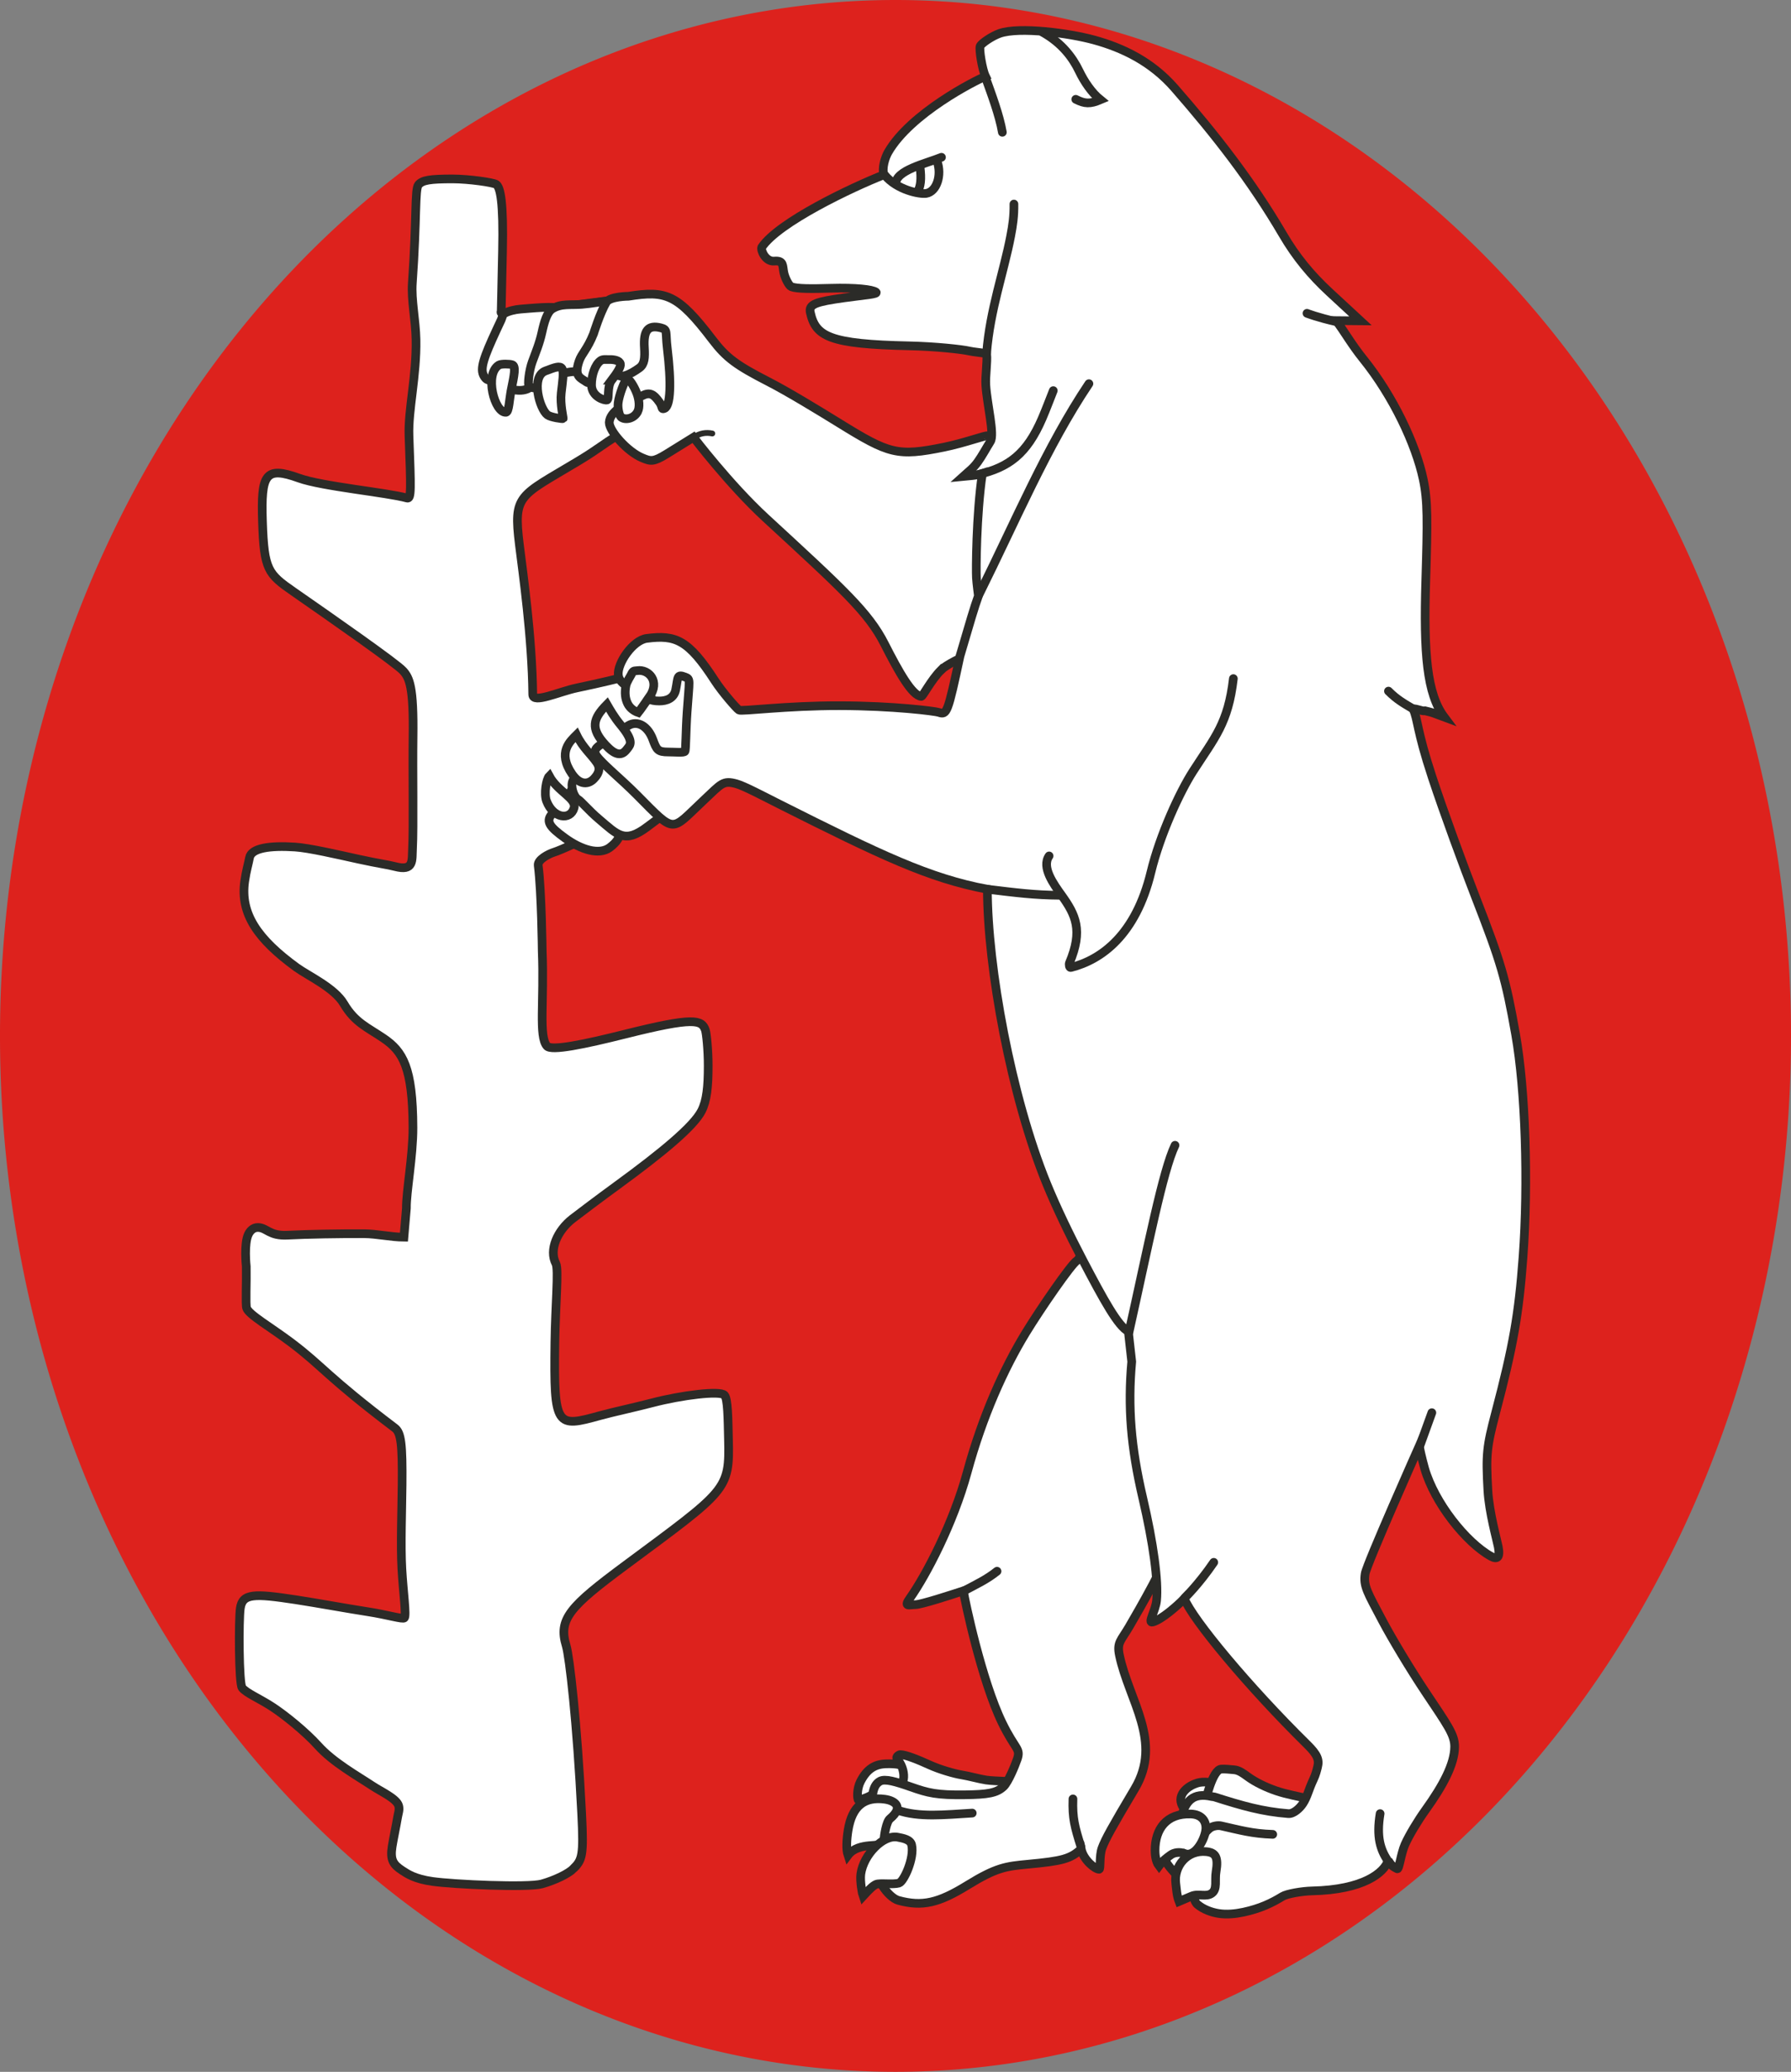 <?xml version="1.0" encoding="UTF-8" standalone="no"?>
<!-- Created with Inkscape (http://www.inkscape.org/) -->

<svg
   xmlns:dc="http://purl.org/dc/elements/1.1/"
   xmlns:cc="http://creativecommons.org/ns#"
   xmlns:rdf="http://www.w3.org/1999/02/22-rdf-syntax-ns#"
   xmlns:svg="http://www.w3.org/2000/svg"
   xmlns="http://www.w3.org/2000/svg"
   xmlns:sodipodi="http://sodipodi.sourceforge.net/DTD/sodipodi-0.dtd"
   xmlns:inkscape="http://www.inkscape.org/namespaces/inkscape"
   id="svg3336"
   version="1.1"
   inkscape:version="0.91 r13725"
   width="495.178pt"
   height="572.778pt"
   viewBox="0 0 618.973 715.973"
   sodipodi:docname="Warwickshire roundel.svg">
  <rect x="0" y="0" width="618.973" height="715.973" fill="#808080" stroke="none"/>
  <defs
     id="defs3340" />
  <sodipodi:namedview
     pagecolor="#ffffff"
     bordercolor="#666666"
     borderopacity="1"
     objecttolerance="10"
     gridtolerance="10"
     guidetolerance="10"
     inkscape:pageopacity="0"
     inkscape:pageshadow="2"
     inkscape:window-width="1920"
     inkscape:window-height="1017"
     id="namedview3338"
     showgrid="false"
     showguides="true"
     inkscape:zoom="0.1767767"
     inkscape:cx="389.05136"
     inkscape:cy="533.89348"
     inkscape:window-x="-8"
     inkscape:window-y="-8"
     inkscape:window-maximized="1"
     inkscape:current-layer="svg3336"
     units="pt"
     inkscape:snap-page="true"
     fit-margin-top="0"
     fit-margin-left="0"
     fit-margin-right="0"
     fit-margin-bottom="0" />
  <path
     style="opacity:1;fill:#dd221d;fill-opacity:1;stroke:none;stroke-width:1.4;stroke-linecap:round;stroke-linejoin:miter;stroke-miterlimit:4;stroke-dasharray:none;stroke-dashoffset:0;stroke-opacity:1"
     d="M 309.486,0 A 309.486,357.986 0 0 0 0,357.986 309.486,357.986 0 0 0 309.486,715.973 309.486,357.986 0 0 0 618.973,357.986 309.486,357.986 0 0 0 309.486,0 Z"
     id="rect4194"
     inkscape:connector-curvature="0" />
  <path
     style="fill:#ffffff;stroke:#2b2b28;stroke-width:3;stroke-miterlimit:4;stroke-dasharray:none;stroke-opacity:1"
     d="m 305.131,615.999 c 1.783,-1.762 4.186,0.72 5.269,1.135 1.114,0.427 3.319,-3.301 3.319,-4.408 0,-1.263 -0.227,-3.42 -7.517,-3.193 -3.814,0.118 -6.586,1.745 -8.824,6.131 -1.281,2.511 -1.193,5.969 -0.663,6.514 0.969,-0.334 3.791,-1.192 5.502,-2.482 1.383,-1.043 1.609,-2.407 2.915,-3.697 z"
     id="path4203"
     inkscape:connector-curvature="0"
     sodipodi:nodetypes="ssssscss" />
  <path
     style="fill:#ffffff;stroke:#2b2b28;stroke-width:3;stroke-miterlimit:4;stroke-dasharray:none;stroke-opacity:1"
     d="m 351.318,616.393 c 0.962,-0.962 -7.304,-0.758 -10.545,-1.267 -2.496,-0.392 -5.894,-1.371 -8.381,-1.761 -2.487,-0.39 -7.627,-1.851 -11.283,-3.524 -3.656,-1.672 -8.137,-3.493 -9.983,-3.493 -0.324,0 -1.697,0.739 -1.067,1.474 3.058,3.57 3.31,9.849 -0.975,10.149 5.38,2.924 31.162,6.525 41.741,5.793 z"
     id="path4201"
     inkscape:connector-curvature="0"
     sodipodi:nodetypes="csssssccc" />
  <path
     style="fill:#ffffff;stroke:#2b2b28;stroke-width:3;stroke-miterlimit:4;stroke-dasharray:none;stroke-opacity:1"
     d="m 198.189,645.747 c 3.061,-3.061 3.556,-4.504 2.844,-18.841 -1.575,-31.713 -4.246,-54.539 -5.345,-58.126 -2.846,-9.283 1.295,-13.652 20.438,-27.85 35.189,-26.099 36.068,-25.979 35.634,-43.581 -0.177,-7.166 -0.195,-13.92 -1.386,-15.221 -1.506,-1.646 -14.789,0.004 -24.756,2.597 -6.777,1.762 -13.616,3.194 -18.223,4.464 -15.07,4.153 -16.023,4.25 -15.63,-25.135 0.174,-12.982 1.381,-25.415 0.349,-27.382 -2.469,-4.706 0.473,-11.427 5.781,-15.532 2.305,-1.783 9.376,-7.115 15.297,-11.433 15.749,-11.486 26.533,-20.458 29.266,-25.817 1.78,-3.49 2.295,-8.219 2.295,-15.573 0,-5.471 -0.596,-11.28 -0.985,-12.377 -1.262,-3.558 -3.966,-4.528 -27.618,1.4 -14.216,3.563 -25.574,5.926 -27.12,4.157 -2.929,-3.351 -0.935,-15.35 -1.637,-32.816 0,0 -0.211,-20.417 -1.391,-29.63 -0.252,-1.966 3.56,-3.953 5.453,-4.54 4.109,-1.274 32.01,-13.833 44.329,-28.436 2.297,-2.723 4.407,-2.54 4.698,-19.161 0.1,-5.736 0.691,-15.634 -5.485,-15.02 -5.463,0.544 -7.947,-0.923 -19.741,2.206 -0.731,0.194 -8.417,2.077 -15.83,3.61 -6.169,1.276 -15.277,5.594 -15.309,2.305 -0.191,-19.67 -3.467,-42.482 -4.603,-51.683 -2.183,-17.622 -0.132,-16.675 20.347,-29.009 7.219,-4.348 8.492,-5.831 13.199,-8.57 7.3,-5.716 18.413,-7.732 21.175,-13.293 0.652,-1.312 -0.094,-6.991 0.327,-8.419 3.014,-10.23 -0.749,-27.42 -8.085,-26.782 -34.751,3.021 -54.901,8.502 -53.254,5.282 l 0.45,-20.76 c 0.363,-16.768 -0.719,-22.129 -2.217,-23.073 -1.031,-0.65 -9.388,-1.87 -14.976,-1.88 -7.901,-0.015 -10.537,0.436 -11.858,2.027 -1.31,1.578 -0.524,11.459 -2.119,33.944 -0.422,5.949 1.142,12.663 1.271,19.537 0.236,12.633 -2.762,24.294 -2.425,33.33 0.684,18.331 0.837,21.872 -0.685,21.447 -6.903,-1.927 -29.303,-3.986 -37.373,-6.898 -11.688,-4.217 -13.106,-1.316 -12.583,15.004 0.538,16.787 1.944,18.135 10.739,24.25 12.929,8.989 35.578,24.782 37.89,27.377 2.153,2.417 3.663,5.396 3.408,22.987 -0.166,11.454 0.199,31.175 -0.173,38.225 -0.227,4.311 0.59,8.126 -6.069,6.39 -2.628,-0.685 -5.335,-0.961 -12.404,-2.505 -7.491,-1.636 -17.265,-3.926 -22.182,-4.236 -8.642,-0.546 -15.065,0.325 -15.686,3.705 -0.391,2.125 -1.105,4.27 -1.659,8.104 -1.635,11.313 4.548,20.082 17.937,29.828 3.846,2.799 13.084,7.024 16.309,12.519 3.834,6.534 8.208,8.166 13.75,11.945 6.621,4.515 10.08,9.95 10.148,30.883 0.032,9.817 -2.358,22.318 -2.267,27.85 l -0.854,10 c -4.452,-0.024 -9.357,-1.181 -13.809,-1.204 -7.906,-0.041 -19.55,0.147 -26.422,0.506 -6.35,0.332 -7.118,-2.599 -10.211,-2.656 -1.629,-0.03 -2.708,1.121 -3.307,2.329 -1.602,3.229 -0.738,11.146 -0.738,11.146 0.108,5.282 -0.276,13.057 0.118,14.345 0.697,2.28 8.294,6.59 15.448,11.979 10.921,8.226 12.13,11.559 35.792,29.491 2.158,1.635 2.628,5.577 2.498,19.596 -0.081,8.765 -0.535,20.905 -0.081,29.051 0.454,8.146 1.629,16.049 0.869,16.969 -0.494,0.598 -5.852,-1.091 -12.726,-2.14 -6.489,-0.991 -17.644,-3.032 -24.788,-4.122 -14.404,-2.197 -18.443,-2.23 -19.192,2.962 -0.584,4.05 -0.513,25.964 0.632,27.454 1.41,1.834 5.932,3.666 10.401,6.585 4.469,2.919 11.593,8.703 15.893,13.471 5.16,5.723 13.46,10.357 18.807,13.898 3.001,1.987 8.355,4.35 9.003,6.866 0.355,1.378 -0.138,2.494 -0.373,3.898 -0.549,3.285 -1.425,7.25 -1.881,10.103 -0.751,4.699 0.395,6.301 3.472,8.317 1.868,1.224 4.374,2.93 10.455,3.791 7.399,1.048 33.1,2.192 37.818,0.857 4.718,-1.335 9.206,-3.569 10.92,-5.283 z"
     id="path4215"
     inkscape:connector-curvature="0"
     sodipodi:nodetypes="sssssssssssssssssssssssssscscssscsssssssssssssssssssssssscsssssssssssssssssssssssss" />
  <path
     style="fill:#ffffff;stroke:#2b2b28;stroke-width:3;stroke-miterlimit:4;stroke-dasharray:none;stroke-opacity:1"
     d="m 210.711,292.908 c 2.184,-1.597 5.378,-4.989 2.526,-8.29 l -14.62,-13.484 -1.535,2.587 c -2.885,4.862 -5.756,7.006 -5.756,7.006 -3.171,2.976 -1.445,4.987 3.965,8.905 5.575,4.039 11.763,5.949 15.42,3.276 z"
     id="path4197"
     inkscape:connector-curvature="0"
     sodipodi:nodetypes="sccssss" />
  <path
     style="fill:#ffffff;stroke:#2b2b28;stroke-width:3;stroke-miterlimit:4;stroke-dasharray:none;stroke-opacity:1"
     d="m 223.651,285.771 6.435,-4.827 -7.151,-7.963 -15.542,-13.359 c -3.481,2.414 -7.867,6.664 -9.426,10.183 -0.93,2.099 0.43,5.61 1.721,6.39 1.235,0.745 3.712,3.826 7.21,6.787 6.568,5.559 8.938,8.649 16.752,2.789 z"
     id="path4195"
     inkscape:connector-curvature="0"
     sodipodi:nodetypes="scccssss" />
  <path
     style="fill:#ffffff;stroke:#2b2b28;stroke-width:3;stroke-miterlimit:4;stroke-dasharray:none;stroke-opacity:1"
     d="m 184.742,131.094 c 0,-1.182 1.616,-5.896 3.383,-11.307 2.051,-6.28 6.242,-11.694 5.109,-13.092 -0.862,-1.063 -10.014,-0.13 -13.29,0.117 -1.906,0.143 -4.216,0.702 -5.476,1.427 -0.871,0.501 -0.817,1.361 -1.263,2.311 -4.73,10.092 -7.205,15.542 -6.362,18.441 0.334,1.15 1.121,2.118 1.807,2.289 4.177,1.04 4.18,3.095 10.166,3.59 3.551,0.294 5.925,-1.468 5.925,-3.777 z"
     id="path4173"
     inkscape:connector-curvature="0"
     sodipodi:nodetypes="ssssssssss" />
  <path
     style="fill:#ffffff;stroke:#2b2b28;stroke-width:3;stroke-miterlimit:4;stroke-dasharray:none;stroke-opacity:1"
     d="m 191.502,129.909 c 1.241,-0.517 5.429,-1.584 7.233,-1.475 2.896,0.175 2.843,-2.615 4.827,-6.09 2.046,-3.585 8.055,-14.698 8.513,-16.537 0.79,-3.174 -3.916,-1.198 -10.98,-0.637 -3.972,0.316 -7.146,-0.379 -10.262,1.582 -1.754,1.104 -2.765,4.539 -3.524,8.05 -0.85,3.933 -2.284,7.269 -3.362,10.237 -1.078,2.968 -1.641,7.758 -1.114,8.572 4.622,1.765 4.27,-1.87 8.669,-3.702 z"
     id="path4171"
     inkscape:connector-curvature="0"
     sodipodi:nodetypes="cssssssscsc" />
  <path
     style="fill:#ffffff;stroke:#2b2b28;stroke-width:3;stroke-miterlimit:4;stroke-dasharray:none;stroke-opacity:1"
     d="m 325.259,231.509 c 3.536,-3.536 19.213,-9.301 19.213,-9.907 3.187,-21.979 5.467,-48.747 7.716,-71.016 0.368,-3.779 -10.57,0.401 -10.927,0.043 -0.357,-0.357 -7.899,2.452 -14.962,3.893 -16.211,3.306 -19.026,2.362 -36.264,-8.293 -7.018,-4.338 -17.685,-10.849 -24.419,-14.303 -11.064,-5.676 -14.603,-8.236 -19.41,-14.554 -12.042,-15.827 -16.081,-17.03 -29.022,-14.992 0,0 -6.442,0.035 -7.646,2.077 -2.189,3.716 -4.405,10.887 -4.405,10.887 -2.232,5.523 -4.062,6.729 -4.994,9.426 -1.936,5.598 0.725,5.862 2.609,7.296 0.634,0.482 3.673,0.044 4.062,-1.624 0.98,-4.192 5.009,-5.911 6.037,-1.979 0.796,3.044 4.981,0.98 8.168,-1.351 1.744,-1.275 1.894,-3.432 1.678,-7.085 -0.341,-5.787 1.232,-7.859 5.677,-6.743 2.506,0.629 1.56,1.366 2.228,6.931 1.464,12.188 1.173,20.115 -0.973,20.938 -1.192,0.458 -0.533,-0.459 -1.671,-2.084 -2.1,-2.999 -3.426,-3.634 -6.035,-2.308 -1.221,0.621 -2.132,0.779 -4.16,2.006 -1.576,0.954 -6.988,3.328 -7.203,7.25 0,2.944 6.251,10.071 11.397,12.202 2.941,1.218 3.804,1.512 8.452,-1.355 3.646,-2.249 9.283,-5.751 9.283,-5.751 0,0 12.46,16.379 24.868,27.815 26.942,24.829 35.577,32.649 41.146,43.605 5.108,10.05 9.608,17.893 12.686,18.119 0.553,0.041 3.335,-5.608 6.871,-9.144 z"
     id="path4185"
     inkscape:connector-curvature="0"
     sodipodi:nodetypes="cccsssssssssssssssssssscsscssscc" />
  <path
     style="fill:#ffffff;fill-rule:evenodd;stroke:#2b2b28;stroke-width:3;stroke-linecap:butt;stroke-linejoin:miter;stroke-miterlimit:4;stroke-dasharray:none;stroke-opacity:1"
     d="m 421.878,623.386 0.566,-6.675 c -3.319,-0.754 -6.476,-1.217 -8.598,-0.566 -4.54,1.393 -7.995,5.355 -4.073,9.503 z"
     id="path4196"
     inkscape:connector-curvature="0"
     sodipodi:nodetypes="ccscc" />
  <path
     style="fill:#ffffff;fill-rule:evenodd;stroke:#2b2b28;stroke-width:3;stroke-linecap:butt;stroke-linejoin:miter;stroke-miterlimit:4;stroke-dasharray:none;stroke-opacity:1"
     d="m 452.824,621.765 c -3.96,-0.981 -8.022,-1.615 -11.879,-2.942 -3.303,-1.136 -6.907,-2.808 -9.73,-4.865 -1.533,-1.117 -3.008,-2.238 -4.752,-2.376 -1.358,-0.108 -3.053,-0.321 -4.412,-0.226 -3.046,0.211 -5.43,11.087 -5.43,11.087 l 33.035,7.693 z"
     id="path4194-3"
     inkscape:connector-curvature="0"
     sodipodi:nodetypes="cssssccc" />
  <path
     style="fill:#ffffff;stroke:#2b2b28;stroke-width:3;stroke-miterlimit:4;stroke-dasharray:none;stroke-opacity:1"
     d="m 355.282,644.221 c 11.868,-1.098 14.694,-1.855 18.373,-5.249 0.799,3.806 4.827,6.992 6.193,6.992 0.603,0 0.011,-4.601 1.017,-7.336 1.123,-3.051 3.451,-7.257 11.323,-20.491 9.708,-16.32 -1.997,-30.337 -5.307,-46.119 -0.939,-4.478 0.524,-5.014 3.384,-9.909 3.364,-5.759 13.676,-23.556 14.475,-28.933 5.682,-23.191 -9.012,-75.901 -20.215,-106.53 -1.857,-3.796 -11.795,8.674 -12.389,9.041 -1.934,1.195 -12.488,16.501 -17.572,24.817 -7.557,12.361 -14.982,28.773 -20.3,48.285 -4.831,17.726 -14.219,35.606 -19.74,43.417 -2.311,3.271 -0.399,2.318 1.769,2.318 2.09,0 12.422,-3.393 16.639,-4.762 0.537,3.431 6.321,31.012 13.431,45.631 4.527,9.308 6.471,8.762 5.207,12.502 -0.768,2.274 -3.143,7.98 -4.717,9.472 -2.433,2.306 -5.608,2.758 -13.159,2.87 -10.03,0.148 -13.004,-0.653 -18.866,-2.713 -5.353,-1.881 -8.963,-2.914 -10.678,-1.996 -3.011,1.612 -2.505,6.031 -3.067,8.984 -8.884,13.637 5.125,8.171 3.423,21.273 -3.186,1.989 2.377,9.965 6.002,10.947 8.225,2.23 13.854,0.919 23.808,-5.224 9.954,-6.143 13.298,-6.577 20.967,-7.287 z"
     id="path4221"
     inkscape:connector-curvature="0"
     sodipodi:nodetypes="ccssssscccsssscssssssccsssc" />
  <path
     style="fill:#ffffff;stroke:#2b2b28;stroke-width:3;stroke-miterlimit:4;stroke-dasharray:none;stroke-opacity:1"
     d="m 479.781,642.926 c 0.796,1.173 0.986,1.871 3.109,2.878 0.661,0.314 1.252,-5.201 2.669,-8.405 1.417,-3.204 4.538,-8.346 7.032,-11.818 6.196,-8.625 10.104,-16.005 10.137,-21.96 0.023,-4.165 -2.473,-7.503 -10.101,-18.929 -5.046,-7.558 -11.617,-18.465 -14.88,-24.652 -5.165,-9.797 -6.622,-11.896 -5.934,-16.25 0.518,-3.277 18.66,-44.05 18.66,-44.05 0,0 0.972,4.556 1.895,7.756 3.404,11.813 14.286,25.512 22.86,30.293 2.145,1.196 3.298,0.607 2.575,-3.223 -0.435,-2.306 -3.172,-11.964 -3.591,-19.526 -0.691,-12.446 -0.435,-14.995 2.693,-26.875 6.087,-23.112 7.991,-33.938 9.454,-53.75 1.898,-25.709 0.835,-57.775 -2.548,-76.875 -3.439,-19.414 -5.03,-24.862 -13.954,-47.788 -4.076,-10.471 -10.886,-29.002 -14.92,-41.25 -5.455,-16.564 -4.789,-19.586 -6.567,-23.507 1.278,-0.214 2.876,0.851 4.155,0.637 3.245,0.791 1.932,0.469 6.629,2.193 -6.032,-8.029 -7.167,-22.005 -6.411,-46.999 0.629,-20.782 0.724,-27.696 -0.871,-35.212 -2.564,-12.085 -10.373,-28.705 -20.751,-41.579 -3.708,-4.6 -6.533,-9.405 -9.27,-13.24 l 8.329,0.077 -10.677,-9.875 c -6.42,-5.937 -11.598,-12.184 -16.173,-20.005 -10.818,-18.492 -23.323,-34.461 -37.389,-50.572 -7.982,-9.142 -17.922,-13.907 -27.889,-16.631 -8.468,-2.314 -25.723,-4.645 -32.566,-2.252 -2.596,0.908 -6.363,3.434 -6.752,4.448 -0.389,1.014 0.687,8.002 1.861,10.412 -3.625,1.45 -25.926,12.806 -33.642,26.181 -1.08,1.871 -2.243,5.582 -1.441,7.808 -11.136,4.366 -36.491,16.427 -42.253,25.074 -0.406,1.03 1.284,5.032 4.296,4.767 3.43,-0.301 2.826,1.623 3.364,4.072 0.432,1.967 1.78,4.485 2.57,4.791 1.926,0.747 6.959,0.717 13.565,0.528 8.747,-0.25 14.354,0.417 15.644,1.3 1.078,0.738 -3.722,0.997 -10.981,2.01 -9.558,1.333 -12.295,2.178 -11.677,5.008 1.831,8.39 6.663,10.984 34.162,11.577 8.944,0.193 18.299,1.199 20.804,1.795 1.518,0.361 4.476,0.562 5.994,0.923 0.272,3.132 -0.495,7.699 -0.303,10.837 0.412,6.731 3.118,17.065 1.574,19.514 -1.338,2.122 -2.88,5.015 -4.353,7.045 -1.631,2.248 -2.857,3.045 -5.026,5.008 2.24,-0.224 4.142,-0.222 6.608,-1.012 -2.127,14.372 -2.198,33.631 -2.045,36.071 0.121,1.941 0.687,6.236 0.687,6.236 -1.446,4.002 -2.751,8.48 -6.373,20.811 -4.224,19.731 -4.538,20.386 -7.305,19.447 -1.27,-0.431 -15.64,-2.282 -34.202,-2.322 -18.562,-0.04 -34.003,2.073 -34.866,1.515 -0.863,-0.558 -5.774,-6.186 -8.348,-10.161 -9.188,-14.193 -13.537,-15.875 -23.52,-14.61 -4.811,0.609 -10.228,8.605 -9.841,12.612 0.31,3.213 4.196,4.413 8.223,6.937 1.618,1.014 2.535,2.089 5.952,2.089 2.512,0 5.064,-0.884 5.665,-3.889 0.883,-4.413 0.323,-5.515 3.276,-4.382 1.922,0.737 1.438,0.815 0.667,12.01 -0.475,6.898 -0.41,13.11 -0.754,13.666 -0.344,0.556 -3.372,0.22 -5.76,0.22 -3.617,0 -4.029,-0.769 -5.332,-4.32 -1.682,-4.585 -5.282,-6.749 -8.476,-4.805 -3.481,2.119 -4.594,2.883 -8.708,6.002 -1.213,0.92 -3.882,2.084 -2.291,4.384 1.916,2.771 8.355,7.92 14.022,13.634 13.505,13.615 11.479,12.605 22.888,1.918 6.295,-5.897 6.744,-7.121 11.476,-5.815 2.655,0.733 9.4,4.309 14.713,6.979 35.17,17.68 51.813,25.666 71.996,29.458 0.024,26.831 8.205,71.731 20.514,101.818 3.295,8.054 7.859,17.564 12.363,26.164 7.419,14.166 12.277,22.982 15.837,24.829 l 1.172,10.428 c -1.405,15.672 -0.288,29.547 3.785,46.992 3.715,15.913 5.449,28.779 4.796,35.577 -0.333,3.464 -3.21,7.903 -1.36,7.418 3.051,-0.8 8.523,-5.599 10.94,-8.111 2.897,7.247 22.2,30.496 42.498,50.465 3.563,3.505 4.185,5.277 3.564,7.756 -0.303,1.211 -0.651,2.621 -1.37,4.147 -1.907,4.047 -2.106,6.073 -3.757,8.557 -1.008,1.516 -3.163,3.535 -4.978,3.394 -8.976,-0.698 -15.875,-2.686 -25.568,-5.77 -0.036,-0.011 -0.755,-0.104 -0.792,-0.113 -6.833,-1.599 -8.969,1.877 -10.408,6.222 -1.519,4.587 -5.998,6.773 -6.788,11.54 -0.511,3.083 2.217,6.344 4.073,8.372 1.98,2.164 4.123,4.102 5.883,6.449 1.114,1.486 0.828,3.573 2.263,4.752 1.992,1.636 4.695,2.652 7.241,3.055 2.795,0.442 5.831,0.138 8.598,-0.453 5.772,-1.233 9.862,-3.203 13.463,-5.43 1.485,-0.918 6.739,-1.834 10.263,-1.913 17.751,-0.4 24.875,-6.264 26.31,-10.527 z"
     id="path4223"
     inkscape:connector-curvature="0"
     sodipodi:nodetypes="cssssssscssssssssscccsssccsssssscsccssssssssscsssccsccssssssssssscssssssssscssccssscsssssssssssssssscc" />
  <path
     style="fill:#ffffff;stroke:#2b2b28;stroke-width:3;stroke-miterlimit:4;stroke-dasharray:none;stroke-opacity:1"
     d="m 420.267,646.877 c 0.894,-5.262 -0.272,-6.676 -3.363,-6.994 -6.58,-0.677 -11.329,4.973 -10.55,11.042 0.264,2.055 0.302,3.997 1.131,6.166 l 4.348,-1.841 c 2.401,-1.016 5.035,0.458 6.99,-1.008 1.955,-1.466 0.949,-4.457 1.444,-7.365 z"
     id="path4219"
     inkscape:connector-curvature="0"
     sodipodi:nodetypes="ssscscs" />
  <path
     style="fill:none;fill-rule:evenodd;stroke:#2b2b28;stroke-width:3;stroke-linecap:round;stroke-linejoin:miter;stroke-miterlimit:4;stroke-dasharray:none;stroke-opacity:1"
     d="m 414.864,636.17 c 0.453,-1.207 1.597,-3.088 3.281,-4.412 0.987,-0.776 2.82,-1.021 3.847,-0.792 6.433,1.433 10.748,2.715 17.875,2.941"
     id="path4214"
     inkscape:connector-curvature="0"
     sodipodi:nodetypes="cssc" />
  <path
     style="fill:#ffffff;stroke:#2b2b28;stroke-width:3;stroke-miterlimit:4;stroke-dasharray:none;stroke-opacity:1"
     d="m 409.447,640.545 c 3.716,1.444 7.14,-5.333 7.308,-8.572 0.136,-2.604 -1.418,-4.974 -5.208,-5.102 -8.489,-0.287 -12.354,5.271 -12.354,12.555 0,1.024 0.102,3.734 1.36,5.376 1.493,-2.001 2.542,-2.664 3.999,-3.755 1.188,-0.89 3.148,-1.181 4.895,-0.502 z"
     id="path4211"
     inkscape:connector-curvature="0"
     sodipodi:nodetypes="sssscss" />
  <path
     style="fill:#ffffff;stroke:#2b2b28;stroke-width:3;stroke-miterlimit:4;stroke-dasharray:none;stroke-opacity:1"
     d="m 300.313,637.828 c 2.277,-0.229 5.075,-0.115 5.162,-1.687 0.114,-2.055 0.844,-6.604 2.093,-7.64 4.983,-4.134 1.576,-6.284 -1.791,-6.738 -6.881,-0.927 -11.311,2.192 -12.685,10.781 -0.499,3.121 -0.696,6.6 -0.039,8.582 1.868,-2.497 5.001,-3.071 7.26,-3.298 z"
     id="path4209"
     inkscape:connector-curvature="0"
     sodipodi:nodetypes="ssssscs" />
  <path
     style="fill:#ffffff;stroke:#2b2b28;stroke-width:3;stroke-miterlimit:4;stroke-dasharray:none;stroke-opacity:1"
     d="m 310.693,650.742 c 1.643,-0.467 5.422,-8.647 4.365,-13.209 -0.433,-1.87 -2.996,-2.285 -4.783,-2.643 -5.006,-1.002 -11.877,6.068 -12.768,12.713 -0.341,2.539 0.54,7.066 0.761,7.673 2.145,-2.335 3.404,-3.612 4.499,-4.083 1.309,-0.563 5.809,0.151 7.926,-0.451 z"
     id="path4217"
     inkscape:connector-curvature="0"
     sodipodi:nodetypes="sssscss" />
  <path
     style="fill:#ffffff;stroke:#2b2b28;stroke-width:3;stroke-miterlimit:4;stroke-dasharray:none;stroke-opacity:1"
     d="m 198.384,279.244 c 0.974,-3.345 -5.663,-5.68 -8.545,-11.057 -1.03,1.03 -1.913,6.136 -0.951,8.646 2.333,6.084 8.243,6.714 9.495,2.411 z"
     id="path4193"
     inkscape:connector-curvature="0"
     sodipodi:nodetypes="scss" />
  <path
     style="fill:#ffffff;stroke:#2b2b28;stroke-width:3;stroke-miterlimit:4;stroke-dasharray:none;stroke-opacity:1"
     d="m 216.906,258.601 c 1.025,-1.281 2.159,-2.529 -2.427,-8.102 -2.343,-2.847 -3.636,-5.198 -4.724,-7.068 -4.861,4.949 -5.841,8.266 -0.427,14.076 3.011,3.231 5.278,3.97 7.125,1.66 z"
     id="path4189"
     inkscape:connector-curvature="0"
     sodipodi:nodetypes="sscsss" />
  <path
     style="fill:#ffffff;stroke:#2b2b28;stroke-width:3;stroke-miterlimit:4;stroke-dasharray:none;stroke-opacity:1"
     d="m 205.586,268.764 c 0.74,-0.891 2.321,-2.757 0.707,-5.159 -1.948,-2.901 -4.869,-5.183 -7.041,-9.655 -2.141,2.141 -6.72,5.997 -1.558,13.529 2.704,3.945 5.812,3.792 7.892,1.286 z"
     id="path4191"
     inkscape:connector-curvature="0"
     sodipodi:nodetypes="sscss" />
  <path
     style="fill:#ffffff;stroke:#2b2b28;stroke-width:3;stroke-miterlimit:4;stroke-dasharray:none;stroke-opacity:1"
     d="m 224.363,240.939 c 3.964,-5.508 -0.237,-9.744 -4.063,-9.19 -1.242,0.18 -1.423,-0.164 -2.182,1.446 -0.212,0.45 -1.508,2.383 -1.769,3.61 -0.541,2.545 -0.272,4.68 0.584,6.384 0.774,1.542 2.226,2.567 3.639,3.056 0.79,-0.981 2.309,-3.246 3.792,-5.306 z"
     id="path4187"
     inkscape:connector-curvature="0"
     sodipodi:nodetypes="ssssscs" />
  <path
     style="fill:#ffffff;stroke:#2b2b28;stroke-width:3;stroke-miterlimit:4;stroke-dasharray:none;stroke-opacity:1"
     d="m 220.419,142.177 c 0.683,-1.413 0.548,-3.947 -0.325,-6.244 -0.924,-2.43 -2.724,-5.29 -3.445,-4.963 -0.721,0.326 -2.724,5.583 -3.021,8.327 -0.21,1.941 0.466,4.38 0.984,4.815 1.475,1.237 4.614,0.534 5.807,-1.934 z"
     id="path4181"
     inkscape:connector-curvature="0"
     sodipodi:nodetypes="ssssss" />
  <path
     style="fill:#ffffff;stroke:#2b2b28;stroke-width:3;stroke-miterlimit:4;stroke-dasharray:none;stroke-opacity:1"
     d="m 211.385,131.363 c 1.953,-2.59 3.25,-4.593 3.016,-5.616 -0.266,-1.16 -2.134,-1.556 -3.886,-1.496 -1.062,0.036 -2.125,-0.196 -2.936,0.374 -1.946,1.369 -3.153,5.067 -3.153,8.356 0,4.143 4.564,5.516 5.383,5.234 0.819,-0.283 -0.115,-4.607 1.578,-6.852 z"
     id="path4175"
     inkscape:connector-curvature="0"
     sodipodi:nodetypes="cssssssc" />
  <path
     style="fill:#ffffff;stroke:#2b2b28;stroke-width:3;stroke-miterlimit:4;stroke-dasharray:none;stroke-opacity:1"
     d="m 176.7,134.64 c 1.025,-5.005 1.636,-8.08 0.361,-8.57 -0.892,-0.342 -3.905,-0.366 -4.629,0.074 -5.127,3.118 -1.491,16.624 2.435,16.33 1.059,-0.079 1.117,-4.334 1.834,-7.834 z"
     id="path4179"
     inkscape:connector-curvature="0"
     sodipodi:nodetypes="cssssc" />
  <path
     style="fill:#ffffff;stroke:#2b2b28;stroke-width:3;stroke-miterlimit:4;stroke-dasharray:none;stroke-opacity:1"
     d="m 193.965,135.804 c 0.438,-3.889 1.023,-7.188 0.274,-8.424 -0.677,-1.118 -2.487,-0.424 -5.738,0.81 -5.199,1.974 -1.981,13.235 0.714,15.205 1.167,0.854 5.281,1.417 5.407,1.253 0.127,-0.165 -1.103,-4.892 -0.657,-8.845 z"
     id="path4183"
     inkscape:connector-curvature="0"
     sodipodi:nodetypes="sssscs" />
  <path
     style="fill:none;fill-rule:evenodd;stroke:#2b2b28;stroke-width:3;stroke-linecap:round;stroke-linejoin:miter;stroke-miterlimit:4;stroke-dasharray:none;stroke-opacity:1"
     d="m 350.415,70.513 c 0.053,4.213 -0.388,7.192 -1.12,11.04 -2.333,12.267 -7.146,25.546 -8.32,40.479"
     id="path4143"
     inkscape:connector-curvature="0"
     sodipodi:nodetypes="csc" />
  <path
     style="fill:none;fill-rule:evenodd;stroke:#2b2b28;stroke-width:3;stroke-linecap:round;stroke-linejoin:miter;stroke-miterlimit:4;stroke-dasharray:none;stroke-opacity:1"
     d="m 461.772,111.152 c -6.4,-1.44 -10.08,-2.88 -10.08,-2.88"
     id="path4145"
     inkscape:connector-curvature="0"
     sodipodi:nodetypes="cc" />
  <path
     style="fill:none;fill-rule:evenodd;stroke:#2b2b28;stroke-width:3;stroke-linecap:round;stroke-linejoin:miter;stroke-miterlimit:4;stroke-dasharray:none;stroke-opacity:1"
     d="m 360.335,11.155 c 6.613,3.68 10.405,8.763 12.64,13.44 1.711,3.58 4.336,7.483 7.323,9.883 -3.573,1.513 -5.404,1.425 -8.517,-0.16"
     id="path4147"
     inkscape:connector-curvature="0"
     sodipodi:nodetypes="cscc" />
  <path
     style="fill:none;fill-rule:evenodd;stroke:#2b2b28;stroke-width:3;stroke-linecap:round;stroke-linejoin:miter;stroke-miterlimit:4;stroke-dasharray:none;stroke-opacity:1"
     d="m 479.852,238.828 c 3.04,3.04 5.44,4.32 8.96,6.4"
     id="path4149"
     inkscape:connector-curvature="0"
     sodipodi:nodetypes="cc" />
  <path
     style="fill:none;fill-rule:evenodd;stroke:#2b2b28;stroke-width:3;stroke-linecap:round;stroke-linejoin:miter;stroke-miterlimit:4;stroke-dasharray:none;stroke-opacity:1"
     d="m 341.296,307.306 c 9.706,1.173 16.213,2.027 25.119,2.08"
     id="path4151"
     inkscape:connector-curvature="0"
     sodipodi:nodetypes="cc" />
  <path
     style="fill:none;fill-rule:evenodd;stroke:#2b2b28;stroke-width:3;stroke-linecap:round;stroke-linejoin:miter;stroke-miterlimit:4;stroke-dasharray:none;stroke-opacity:1"
     d="m 426.253,234.508 c -1.813,15.466 -6.357,20.245 -13.92,31.999 -4.647,7.223 -11.459,22.06 -14.56,34.879 -5.258,21.743 -17.134,30.284 -27.679,32.959 -0.54,0.137 -0.696,-1.087 -0.48,-1.6 4.763,-11.295 2.107,-16.619 -2.72,-23.359 -2.769,-3.867 -7.04,-9.706 -4.32,-13.6"
     id="path4153"
     inkscape:connector-curvature="0"
     sodipodi:nodetypes="csssssc" />
  <path
     style="fill:none;fill-rule:evenodd;stroke:#2b2b28;stroke-width:3;stroke-linecap:round;stroke-linejoin:miter;stroke-miterlimit:4;stroke-dasharray:none;stroke-opacity:1"
     d="m 406.094,395.784 c -4.213,8.746 -9.302,34.876 -15.916,64.582"
     id="path4155"
     inkscape:connector-curvature="0"
     sodipodi:nodetypes="cc" />
  <path
     style="fill:none;fill-rule:evenodd;stroke:#2b2b28;stroke-width:3;stroke-linecap:round;stroke-linejoin:miter;stroke-miterlimit:4;stroke-dasharray:none;stroke-opacity:1"
     d="m 419.477,539.901 c -5.12,7.52 -9.92,12.16 -9.92,12.16"
     id="path4157"
     inkscape:connector-curvature="0"
     sodipodi:nodetypes="cc" />
  <path
     style="fill:none;fill-rule:evenodd;stroke:#2b2b28;stroke-width:3;stroke-linecap:round;stroke-linejoin:miter;stroke-miterlimit:4;stroke-dasharray:none;stroke-opacity:1"
     d="m 338.049,163.997 c 10.613,-2.507 16.826,-7.099 22.126,-19.406 1.363,-3.165 2.56,-6.4 3.84,-9.6 l 0,0"
     id="path4159"
     inkscape:connector-curvature="0"
     sodipodi:nodetypes="cscc" />
  <path
     style="fill:none;fill-rule:evenodd;stroke:#2b2b28;stroke-width:3;stroke-linecap:round;stroke-linejoin:miter;stroke-miterlimit:4;stroke-dasharray:none;stroke-opacity:1"
     d="m 376.335,132.591 c -14.56,21.706 -25.459,47.708 -37.938,72.774"
     id="path4161"
     inkscape:connector-curvature="0"
     sodipodi:nodetypes="cc" />
  <path
     style="fill:none;fill-rule:evenodd;stroke:#2b2b28;stroke-width:3;stroke-linecap:round;stroke-linejoin:miter;stroke-miterlimit:4;stroke-dasharray:none;stroke-opacity:1"
     d="m 346.416,45.714 c -1.013,-5.92 -3.787,-13.28 -5.92,-19.199"
     id="path4163"
     inkscape:connector-curvature="0"
     sodipodi:nodetypes="cc" />
  <path
     style="fill:none;fill-rule:evenodd;stroke:#2b2b28;stroke-width:3;stroke-linecap:round;stroke-linejoin:miter;stroke-miterlimit:4;stroke-dasharray:none;stroke-opacity:1"
     d="m 370.815,621.657 c -0.235,6.693 0.619,9.668 2.72,16.4"
     id="path4243"
     inkscape:connector-curvature="0"
     sodipodi:nodetypes="cc" />
  <path
     style="fill:none;fill-rule:evenodd;stroke:#2b2b28;stroke-width:3;stroke-linecap:round;stroke-linejoin:miter;stroke-miterlimit:4;stroke-dasharray:none;stroke-opacity:1"
     d="m 344.576,542.979 c -3.52,2.827 -7.04,4.453 -11.44,6.8"
     id="path4245"
     inkscape:connector-curvature="0"
     sodipodi:nodetypes="cc" />
  <path
     style="fill:none;fill-rule:evenodd;stroke:#2b2b28;stroke-width:3;stroke-linecap:round;stroke-linejoin:miter;stroke-miterlimit:4;stroke-dasharray:none;stroke-opacity:1"
     d="m 476.972,626.737 c -1.36,8.186 0.16,12.453 2.56,16.16"
     id="path4256"
     inkscape:connector-curvature="0"
     sodipodi:nodetypes="cc" />
  <path
     style="fill:none;fill-rule:evenodd;stroke:#2b2b28;stroke-width:3;stroke-linecap:round;stroke-linejoin:miter;stroke-miterlimit:4;stroke-dasharray:none;stroke-opacity:1"
     d="m 305.777,60.513 c 4.213,5.147 12.115,6.672 14.32,6.32 3.636,-0.581 5.493,-6.32 3.76,-11.12"
     id="path4751"
     inkscape:connector-curvature="0"
     sodipodi:nodetypes="csc" />
  <path
     style="fill:none;fill-rule:evenodd;stroke:#2b2b28;stroke-width:3;stroke-linecap:round;stroke-linejoin:miter;stroke-miterlimit:4;stroke-dasharray:none;stroke-opacity:1"
     d="m 325.376,54.353 c -5.454,2.208 -15.82,4.468 -15.84,9.2"
     id="path4753"
     inkscape:connector-curvature="0"
     sodipodi:nodetypes="cc" />
  <path
     style="fill:none;fill-rule:evenodd;stroke:#2b2b28;stroke-width:3;stroke-linecap:butt;stroke-linejoin:miter;stroke-miterlimit:4;stroke-dasharray:none;stroke-opacity:1"
     d="m 317.936,57.553 c 0.613,4.48 0.187,6.96 -0.8,8.64"
     id="path4755"
     inkscape:connector-curvature="0"
     sodipodi:nodetypes="cc" />
  <path
     style="fill:none;fill-rule:evenodd;stroke:#2b2b28;stroke-width:2;stroke-linecap:round;stroke-linejoin:miter;stroke-miterlimit:4;stroke-dasharray:none;stroke-opacity:1"
     d="m 246.181,149.807 c -2.187,-0.453 -4.261,-0.113 -6.335,1.244"
     id="path4757"
     inkscape:connector-curvature="0"
     sodipodi:nodetypes="cc" />
  <path
     style="fill:none;fill-rule:evenodd;stroke:#2b2b28;stroke-width:3;stroke-linecap:round;stroke-linejoin:miter;stroke-miterlimit:4;stroke-dasharray:none;stroke-opacity:1"
     d="m 490.55,500.07 c 4.299,-11.879 4.299,-11.879 4.299,-11.879"
     id="path4759"
     inkscape:connector-curvature="0" />
  <path
     style="fill:none;fill-rule:evenodd;stroke:#2b2b28;stroke-width:3;stroke-linecap:round;stroke-linejoin:miter;stroke-miterlimit:4;stroke-dasharray:none;stroke-opacity:1"
     d="m 310.215,625.535 c 7.241,2.602 16.404,1.584 25.795,1.018"
     id="path4198"
     inkscape:connector-curvature="0"
     sodipodi:nodetypes="cc" />
</svg>
